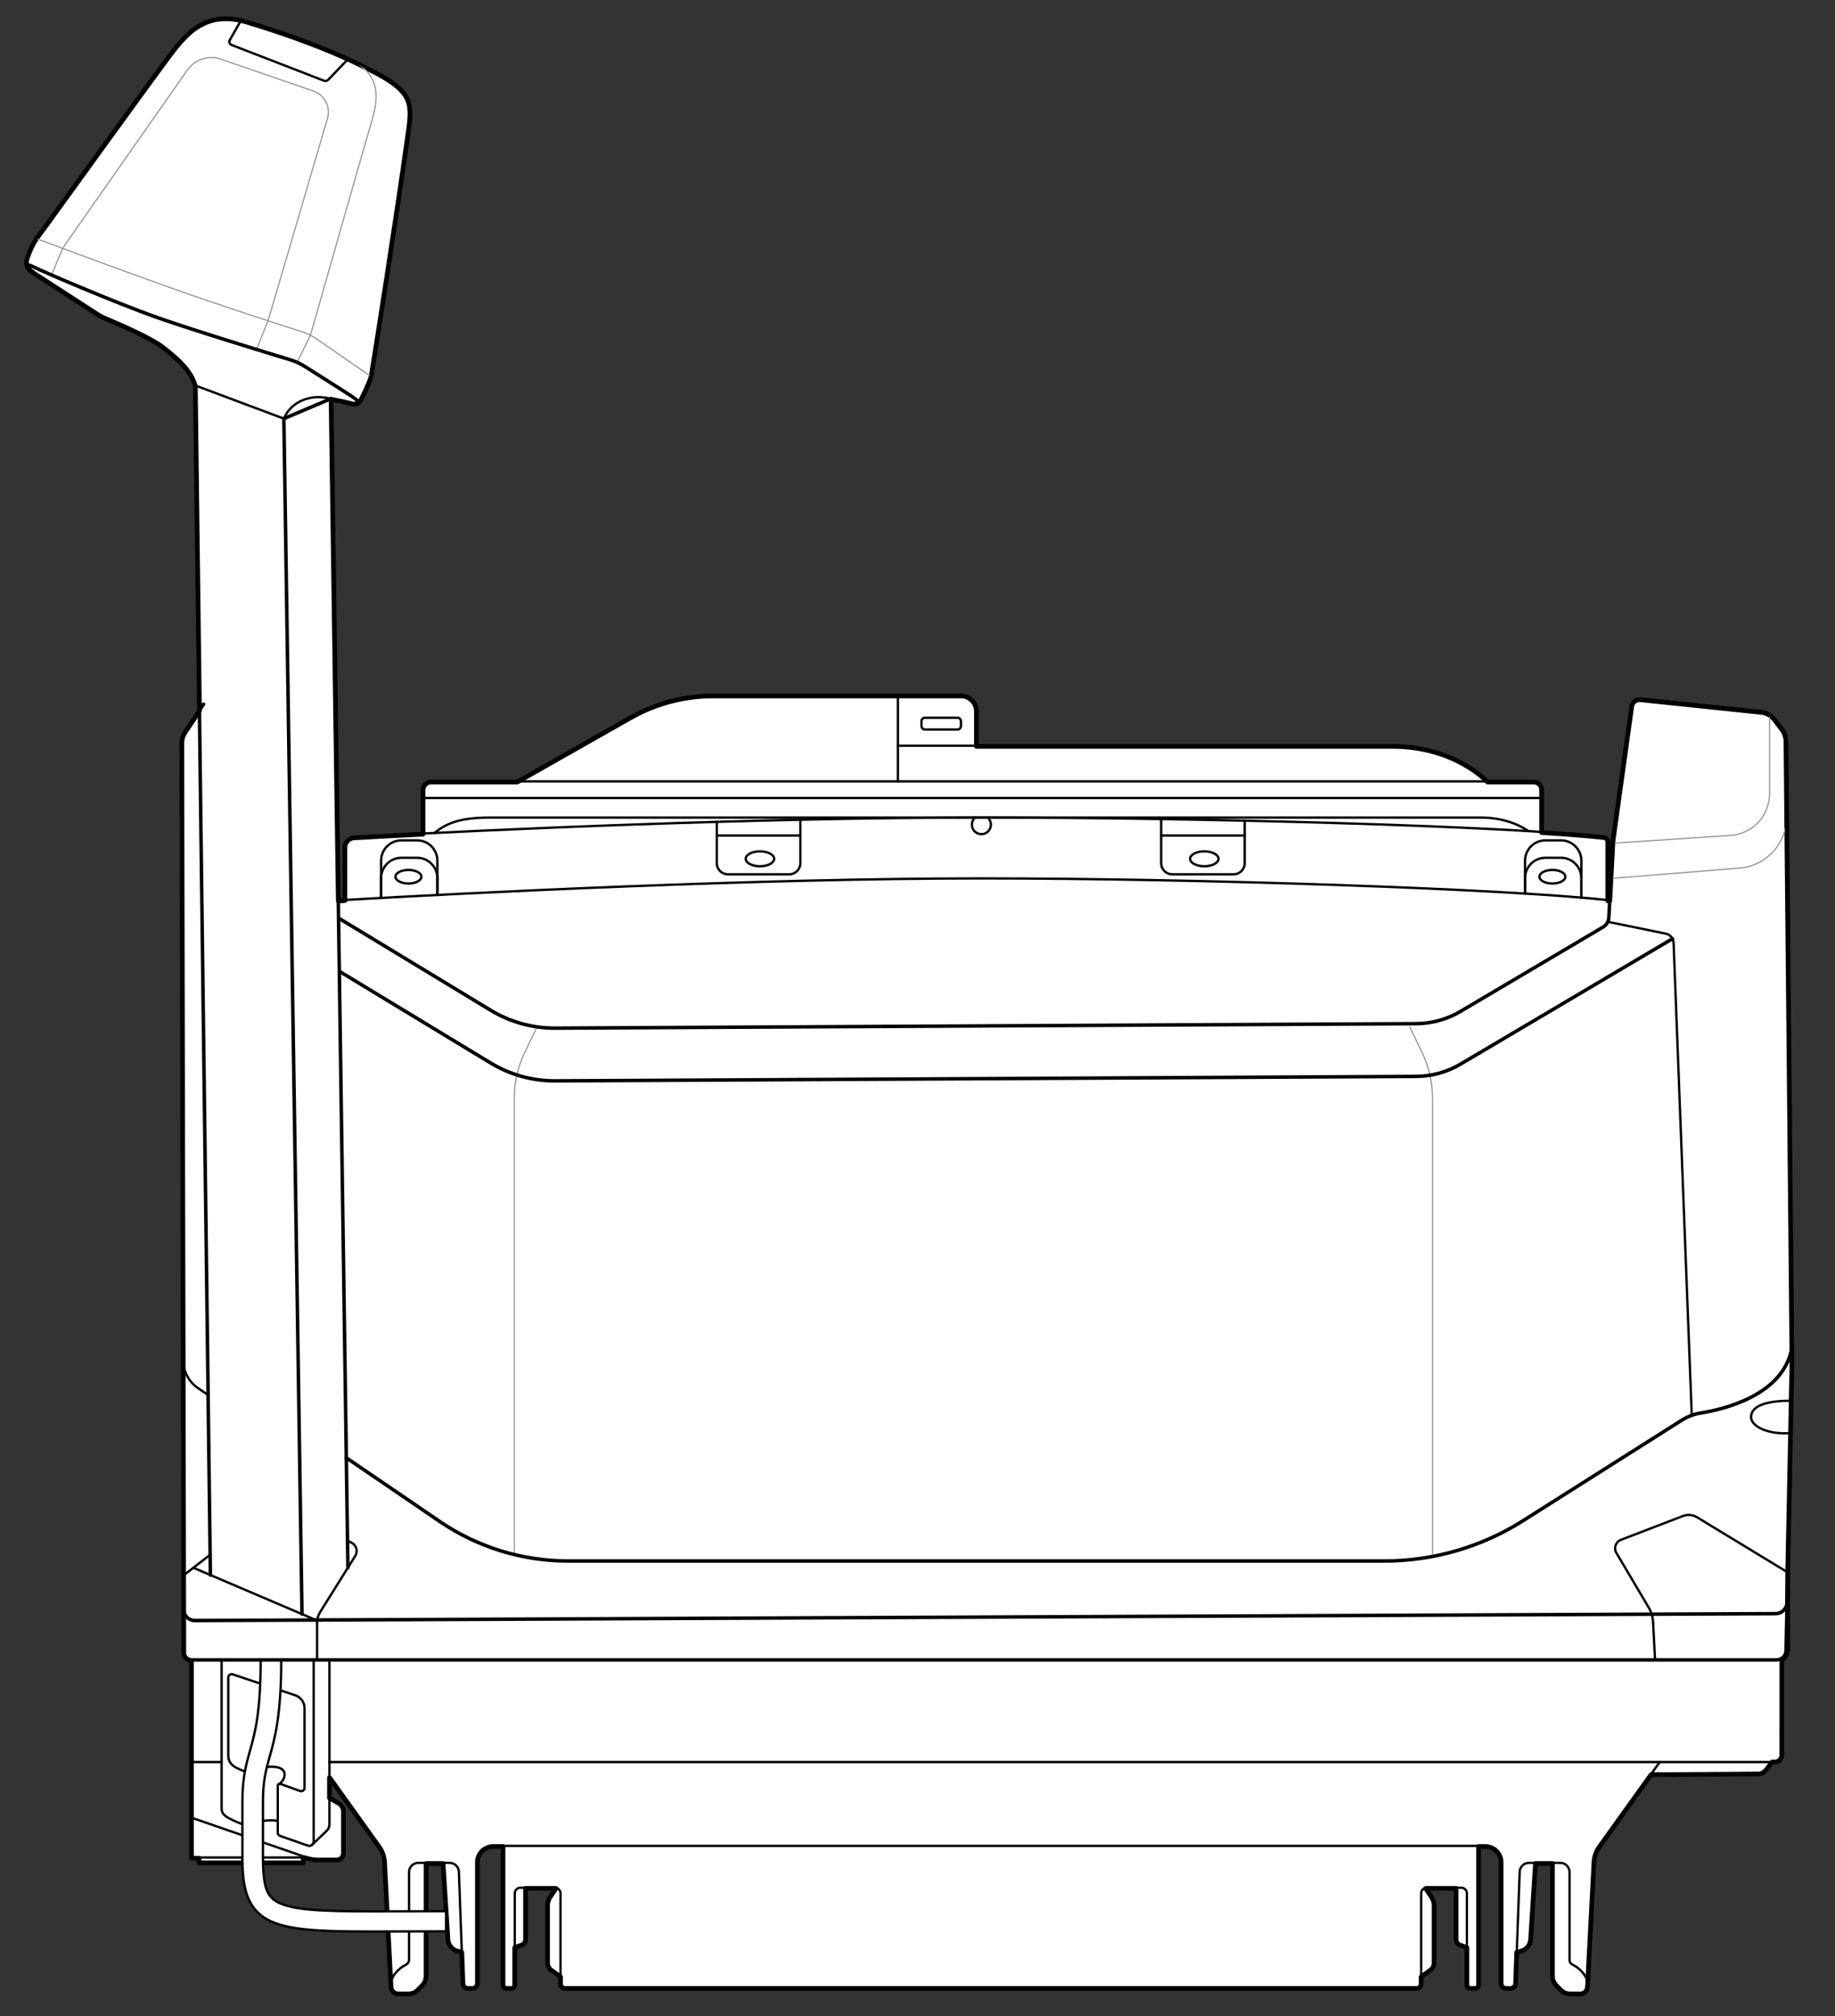 <?xml version="1.0" encoding="utf-8"?>
<!-- Generator: Adobe Illustrator 28.0.0, SVG Export Plug-In . SVG Version: 6.00 Build 0)  -->
<svg version="1.1" xmlns="http://www.w3.org/2000/svg" xmlns:xlink="http://www.w3.org/1999/xlink" x="0px" y="0px"
	 width="393.426px" height="432px" viewBox="0 0 393.426 432" style="enable-background:new 0 0 393.426 432;"
	 xml:space="preserve">
<rect x="0" y="0" width="393.426" height="432" fill="#333333" stroke="none"/>
<style type="text/css">
	.st0{clip-path:url(#SVGID_00000168101750084796227630000004795655168915436677_);}
	.st1{clip-path:url(#SVGID_00000054231157791313360410000011594146093723517086_);}
	.st2{clip-path:url(#SVGID_00000157272330063815223890000004241378952135032204_);}
	.st3{clip-path:url(#SVGID_00000066502377139650720150000014528815978378211994_);}
	.st4{clip-path:url(#SVGID_00000114056358425635683510000000567847739810196375_);}
	.st5{clip-path:url(#SVGID_00000128460340935381591080000006117234159890645888_);}
	.st6{clip-path:url(#SVGID_00000106140710640401559050000006591043967571426950_);}
	.st7{clip-path:url(#SVGID_00000183212338462599021760000002603290290897787275_);}
	.st8{clip-path:url(#SVGID_00000013181994340441248650000003639596056625220027_);}
	.st9{clip-path:url(#SVGID_00000067207909297934839440000017314694860763093655_);}
	.st10{clip-path:url(#SVGID_00000178926241400593319990000007647520867265887398_);}
	.st11{clip-path:url(#SVGID_00000168810823307269093590000006738669894527788974_);}
	.st12{fill:none;stroke:#8E9299;stroke-width:0.25;stroke-linecap:round;stroke-linejoin:round;stroke-miterlimit:10;}
	.st13{fill:#C3C6CC;stroke:#000000;stroke-linecap:round;stroke-linejoin:round;stroke-miterlimit:10;}
	.st14{fill:#FFFFFF;stroke:#000000;stroke-linecap:round;stroke-linejoin:round;stroke-miterlimit:10;}
	.st15{fill:none;stroke:#000000;stroke-width:0.5;stroke-linecap:round;stroke-linejoin:round;stroke-miterlimit:10;}
	.st16{fill:none;stroke:#000000;stroke-width:0.75;stroke-linecap:round;stroke-linejoin:round;stroke-miterlimit:10;}
	.st17{fill:#FFFFFF;stroke:#000000;stroke-width:0.5;stroke-linecap:round;stroke-linejoin:round;stroke-miterlimit:10;}
	.st18{fill:none;stroke:#000000;stroke-linecap:round;stroke-linejoin:round;stroke-miterlimit:10;}
	.st19{fill:#C3C6CC;stroke:#010101;stroke-width:0.5;stroke-miterlimit:10;}
	.st20{fill:#C3C6CC;}
	.st21{fill:#D2D3D4;stroke:#010101;stroke-width:0.5;stroke-miterlimit:10;}
	.st22{fill:none;stroke:#010101;stroke-width:0.5;stroke-miterlimit:10;}
	.st23{fill:none;}
	.st24{fill:none;stroke:#FFFFFF;stroke-width:6;stroke-linecap:square;stroke-miterlimit:1;}
	.st25{fill:#FFFFFF;}
	.st26{fill:none;stroke:#0A7FC3;stroke-width:4.35;stroke-linecap:square;stroke-miterlimit:10;}
	.st27{fill:#0A7FC3;}
	.st28{fill:none;stroke:#FFFFFF;stroke-width:6;stroke-linecap:square;stroke-linejoin:bevel;}
	.st29{fill:none;stroke:#0A7FC3;stroke-width:4.35;stroke-linecap:square;stroke-linejoin:bevel;}
	.st30{clip-path:url(#SVGID_00000084520040961105362780000004182136484280827049_);}
	.st31{fill:#8E9299;stroke:#000000;stroke-width:0.5;stroke-linecap:round;stroke-linejoin:round;stroke-miterlimit:10;}
	.st32{fill:#C3C6CC;stroke:#000000;stroke-width:0.75;stroke-linecap:round;stroke-linejoin:round;stroke-miterlimit:10;}
	.st33{fill:#FFFFFF;stroke:#010101;stroke-width:0.5;stroke-miterlimit:10;}
	.st34{fill:#C3C6CC;stroke:#020202;stroke-linecap:round;stroke-linejoin:round;}
	.st35{fill:none;stroke:#A8AAAD;stroke-width:0.3;stroke-linecap:round;stroke-linejoin:round;stroke-miterlimit:11.333;}
	.st36{fill:none;stroke:#020202;stroke-width:0.5;stroke-linecap:round;stroke-linejoin:round;}
	.st37{fill:#9DCAAF;}
	.st38{fill:none;stroke:#5BBF8A;stroke-width:0.25;stroke-linecap:round;stroke-linejoin:round;stroke-miterlimit:10;}
</style>
<g id="Pictures">
</g>
<g id="Layer_2">
	<g>
		<path class="st14" d="M358.617,380.255l17.532-0.134h1.106l0.656-0.234l0.669-0.539
			l1.361-1.784h0.495l0.554-0.067l0.491-0.26l0.392-0.484l0.146-0.517
			l0.013-20.558l0.511-0.354l0.511-0.856l0.227-0.83v-15.124l-0.01-0.969v-0.031
			l0.01-0.449l0.122-6.143l0.49-23.696l0.133-6.949l0.174-8.378l-0.031-2.908
			l-1.102-113.794l-0.102-10.97l-0.051-5.266
			c-0.01-0.98-0.337-1.929-0.929-2.704l-1.531-2.021
			c-0.296-0.388-0.663-0.725-1.072-0.969c-0.52-0.347-1.122-0.551-1.755-0.622
			l-25.92-2.704c-0.918-0.092-1.735,0.551-1.857,1.449l-4.01,28.737l-0.041,0.694
			l-0.408,7.541l-0.255,4.704c-0.133-0.02-0.276-0.031-0.418-0.041v-12.654
			c0-0.459-0.347-0.847-0.806-0.898c-3.51-0.378-8.041-0.735-13.379-1.071v-9.113
			c0-0.949-0.765-1.714-1.714-1.714h-9.878c0,0-6.909-7.643-20.461-7.643h-89.139
			v-7.511c0-1.827-1.48-3.296-3.306-3.296h-53.085
			c-6.225,0-12.338,1.602-17.746,4.674l-24.318,13.776H92.412
			c-0.949,0-1.714,0.765-1.714,1.714v9.46
			c-5.419,0.265-10.388,0.531-14.797,0.786c-1.092,0.061-1.949,0.959-1.949,2.051
			v11.399c-0.48,0.031-0.949,0.051-1.418,0.082l-1.551-107.508
			c1.674,0.296,3.49,0.714,4.623,1c0.133,0.031,0.265,0.041,0.398,0.041
			c0.153-0.01,0.275-0.02,0.378-0.051c0.122-0.041,0.235-0.082,0.337-0.143
			c0.255-0.143,0.469-0.357,0.612-0.633c0.684-1.316,1.796-3.561,2.184-4.96
			c0.051-0.163,0.092-0.316,0.112-0.449c0.327-1.888,5.276-33.115,7.939-52.33
			c0.806-5.807,0.725-8.276-6.786-12.297c-1.612-0.857-3.266-1.684-4.939-2.47
			c-0.378-0.173-0.765-0.357-1.153-0.531c-0.265-0.122-0.531-0.235-0.786-0.357
			c-0.01,0-0.02-0.01-0.031-0.01c-7.123-3.174-14.562-5.694-20.95-7.623
			c-0.408-0.122-0.806-0.224-1.194-0.326c-7.694-1.776-11.531,2.868-13.828,5.562
			c-2.408,2.837-27.645,37.982-29.737,40.717
			c-0.133,0.184-0.265,0.367-0.388,0.551c-0.949,1.418-1.592,3.031-1.98,4.235
			c-0.337,1.031,0.071,2.163,0.99,2.745l0.388,0.255
			c0.01,0,0.02,0.01,0.031,0.02l13.542,8.756
			c0.633,0.408,1.286,0.755,1.98,1.041c2.623,1.102,9.654,4.123,12.276,6.174
			c3.255,2.541,6,5.011,6.878,8.266l0.888,69.607l-3.092,4.592
			c-0.449,0.674-0.694,1.469-0.694,2.296l0.235,106.906l0.061,25.532
			c-0.01,0.031-0.01,0.071,0,0.102l0.102,48.493l0.01,4.96l0.02,8.939
			c0,0.918,0.735,1.653,1.653,1.653v42.336l1.606,0.033v0.976h22.337v-1.151
			l1.018,0.236c0.653,0.184,1.337,0.296,2.021,0.296h4.153
			c0.796,0,1.429-0.643,1.429-1.429v-8.95c0-0.725-0.388-1.398-1.01-1.766
			l-1.98-1.143v-4.388l10.654,14.868c0.704,0.969,1.102,2.112,1.163,3.306
			l1.347,26.053l0.041,0.694c0.051,0.816,0.725,1.459,1.541,1.459h2.214
			c0.735,0,1.439-0.296,1.949-0.816l0.99-1.01
			c0.52-0.531,0.816-1.245,0.816-1.98v-24.134h3.643l1.041,16.266
			c0.082,1.214,0.929,2.235,2.112,2.531l0.867,0.214l0.245,6.705
			c0.02,0.582,0.5,1.051,1.092,1.051h0.908c0.602,0,1.092-0.49,1.092-1.092
			v-25.941c0-1.867,1.521-3.378,3.388-3.378h2.112v29.645
			c0,0.418,0.337,0.765,0.765,0.765h0.98c0.429,0,0.765-0.347,0.765-0.765v-8.001
			l1.5-0.541c0.49-0.184,0.816-0.643,0.816-1.163v-10.98h6.276
			c0.082,0,0.174,0.01,0.245,0.02l-1.265,1.878
			c-0.347,0.52-0.531,1.123-0.531,1.745v12.358c0,0.602,0.286,1.163,0.765,1.51
			l2.01,1.459v1.51c0,0.531,0.439,0.969,0.969,0.969h182.574
			c0.531,0,0.969-0.439,0.969-0.969v-1.51l2.01-1.459
			c0.48-0.347,0.765-0.908,0.765-1.51v-12.358c0-0.623-0.184-1.225-0.531-1.745
			l-1.265-1.878c0.082-0.01,0.163-0.02,0.245-0.02h6.276v10.98
			c0,0.52,0.327,0.98,0.816,1.163l1.5,0.541v8.001
			c0,0.418,0.337,0.765,0.765,0.765h0.98c0.429,0,0.765-0.347,0.765-0.765v-29.645
			h1.449c1.867,0,3.378,1.51,3.378,3.378v25.941c0,0.602,0.49,1.092,1.102,1.092
			h0.908c0.592,0,1.071-0.469,1.092-1.051l0.245-6.705l0.867-0.214
			c1.174-0.296,2.031-1.316,2.112-2.531l1.041-16.266h3.643v24.134
			c0,0.735,0.296,1.449,0.816,1.98l0.99,1.01
			c0.51,0.52,1.214,0.816,1.949,0.816h2.204c0.827,0,1.5-0.643,1.541-1.459
			l0.041-0.704l1.357-26.043c0.061-1.194,0.459-2.337,1.153-3.306l11.103-15.481
			h4.439l-0.01,0.051"/>
		<path class="st12" d="M7.772,51.107c0,0,15.918,5.982,28.859,10.585
			c10.546,3.751,23.687,7.985,28.19,9.423c1.068,0.341,2.073,0.836,2.996,1.473
			l11.701,8.079"/>
		<path class="st12" d="M63.704,77.642l2.853-5.804c0,0,11.555-40.543,12.961-45.233
			s3.02-11.034-5.647-14.376"/>
		<path class="st12" d="M11.063,58.93l1.751-4.269c0.395-0.964,0.896-1.881,1.494-2.734
			l25.876-36.929c1.599-2.282,4.515-3.229,7.15-2.323l19.836,6.824
			c2.426,0.835,3.767,3.43,3.043,5.892L57.886,67.327
			c-0.277,0.942-0.6,1.871-0.967,2.782l-1.926,4.775"/>
		<path class="st12" d="M345.389,188.223l27.546-2.208
			c5.765-0.462,10.191-5.304,10.135-11.087l-0.105-10.841"/>
		<path class="st12" d="M345.799,180.68l25.244-1.671c4.694-0.311,8.343-4.209,8.343-8.914
			v-16.973"/>
		<path class="st15" d="M60.862,89.701c1.531-3.648,5.406-4.885,8.305-4.56
			c2.005,0.225,4.866,0.887,6.44,1.273c0.686,0.169,1.394-0.156,1.721-0.782
			c0.769-1.475,2.067-4.095,2.293-5.409c0.326-1.889,5.276-33.122,7.947-52.338
			c0.807-5.807,0.717-8.272-6.787-12.289C71.789,10.784,61.416,7.172,52.915,4.599
			S40.311,7.01,37.901,9.843c-2.41,2.833-27.651,37.975-29.735,40.711
			c-1.173,1.54-1.933,3.43-2.374,4.788c-0.335,1.032,0.078,2.159,0.989,2.748
			l13.964,9.032c0.627,0.406,1.286,0.754,1.975,1.041
			c2.624,1.094,9.656,4.116,12.282,6.165c3.257,2.54,5.993,5.016,6.872,8.272
			L60.862,89.701z"/>
		<polyline class="st16" points="64.749,345.866 60.862,89.701 70.98,85.414 74.591,335.913 		"/>
		<path class="st16" d="M7.204,58.364c-1.839-1.46-1.481-1.948-0.211-1.264
			s17.196,7.588,26.836,10.976c8.01,2.814,23.44,7.517,28.43,9.028
			c1.068,0.323,2.078,0.784,3.022,1.378c2.884,1.817,9.21,5.807,9.976,6.334
			c0.993,0.684,2.379,1.55,0.75,1.638"/>
		<path class="st15" d="M74.507,330.1l0.935,0.513c0.996,0.547,1.327,1.819,0.725,2.782
			l-7.563,12.086c-0.405,0.647-0.62,1.395-0.62,2.159v8.038"/>
		<line class="st15" x1="39.41" y1="337.526" x2="45.109" y2="333.105"/>
		<line class="st16" x1="41.875" y1="82.601" x2="45.109" y2="337.494"/>
		<path class="st15" d="M51.724,4.281l-2.45,4.289c-0.226,0.395-0.047,0.899,0.378,1.064
			l19.809,7.661c0.315,0.122,0.673,0.043,0.907-0.201l4.338-4.519"/>
		<line class="st15" x1="41.458" y1="335.937" x2="68.003" y2="347.253"/>
		<path class="st16" d="M39.376,340.132v4.711c0,1.33,1.081,2.406,2.411,2.401
			l338.895-1.476c1.346-0.006,2.442-1.084,2.469-2.43l0.256-12.561"/>
		<path class="st15" d="M354.848,355.678l-0.435-8.174
			c-0.057-1.065-0.37-2.102-0.914-3.02l-6.946-11.73
			c-0.613-1.034-0.148-2.371,0.975-2.802l13.298-5.107
			c0.995-0.382,2.112-0.282,3.023,0.271l19.434,11.803"/>
		<path class="st15" d="M39.214,266.002l0.056,25.407c0.023,2.414,1.183,4.672,3.178,6.031
			l2.086,1.421"/>
		<path class="st15" d="M362.715,303.278l-3.896-101.241
			c-0.037-0.967-0.73-1.783-1.678-1.977l-12.425-2.541"/>
		<path class="st15" d="M345.134,192.922c-21.612-2.432-86.95-4.699-134.717-4.699
			s-107.913,2.962-137.887,4.699"/>
		<path class="st15" d="M73.955,192.84l-0-11.392c0-1.092,0.852-1.994,1.942-2.056
			c30.459-1.734,87.765-4.209,134.52-4.209c47.19,0,111.12,1.758,133.497,4.145
			c0.46,0.049,0.803,0.438,0.803,0.901v12.646"/>
		<path class="st15" d="M90.698,178.602V169.145c0-0.947,0.767-1.714,1.714-1.714h236.404
			c0.947,0,1.714,0.767,1.714,1.714v9.11"/>
		<line class="st15" x1="90.698" y1="170.992" x2="330.53" y2="170.992"/>
		<path class="st15" d="M110.887,167.431l24.314-13.778
			c5.41-3.066,11.523-4.677,17.742-4.677h53.09c1.824,0,3.302,1.478,3.302,3.302
			v7.51"/>
		<line class="st15" x1="192.504" y1="148.976" x2="192.504" y2="167.431"/>
		<path class="st15" d="M192.504,159.789c0,0,92.43,0,105.978,0s20.453,7.643,20.453,7.643"/>
		<path class="st15" d="M205.286,156.315h-6.978c-0.411,0-0.745-0.333-0.745-0.745v-1.029
			c0-0.411,0.333-0.745,0.745-0.745h6.978c0.411,0,0.745,0.333,0.745,0.745v1.029
			C206.031,155.981,205.698,156.315,205.286,156.315z"/>
		<path class="st15" d="M93.173,178.479c2.689-2.232,5.816-3.296,11.895-3.296
			c6.079,0,205.92,0,212.434,0c6.514,0,10.151,2.896,10.151,2.896"/>
		<path class="st15" d="M211.775,175.183c0.416,0.374,0.678,0.916,0.678,1.519
			c0,1.127-0.913,2.04-2.04,2.04s-2.04-0.913-2.04-2.04
			c0-0.604,0.262-1.146,0.679-1.52"/>
		<path class="st15" d="M81.706,192.405v-7.973c0-2.41,1.954-4.364,4.364-4.364h3.343
			c2.41,0,4.364,1.954,4.364,4.364v7.335"/>
		<path class="st15" d="M81.706,192.405v-4.238c0-2.41,1.954-4.364,4.364-4.364h3.343
			c2.41,0,4.364,1.954,4.364,4.364v3.6"/>
		<ellipse class="st15" cx="87.568" cy="187.863" rx="2.779" ry="1.455"/>
		<ellipse class="st15" cx="162.932" cy="184.02" rx="3.049" ry="1.596"/>
		<path class="st15" d="M326.973,191.472v-7.04c0-2.41,1.954-4.364,4.364-4.364h3.343
			c2.41,0,4.364,1.954,4.364,4.364v7.335"/>
		<path class="st15" d="M326.973,191.472v-3.305c0-2.41,1.954-4.364,4.364-4.364h3.343
			c2.41,0,4.364,1.954,4.364,4.364v4.168"/>
		<ellipse class="st15" cx="332.836" cy="187.863" rx="2.779" ry="1.455"/>
		<path class="st15" d="M153.684,176.105v8.859c0,1.313,1.064,2.377,2.377,2.377h13.158
			c1.313,0,2.377-1.064,2.377-2.377v-9.317"/>
		<line class="st15" x1="153.684" y1="179.037" x2="171.595" y2="179.037"/>
		<ellipse class="st15" cx="258.206" cy="184.02" rx="3.049" ry="1.596"/>
		<path class="st15" d="M248.957,175.51v9.455c0,1.313,1.064,2.377,2.377,2.377h13.158
			c1.313,0,2.377-1.064,2.377-2.377v-9.113"/>
		<line class="st15" x1="248.957" y1="179.037" x2="266.869" y2="179.037"/>
		<path class="st15" d="M47.509,355.678v31.866c0,0.876,0.472,1.409,1.381,1.946
			c0.685,0.404,1.866,0.947,3.081,1.394"/>
		<path class="st15" d="M66.874,395.332l3.171-3.029c0.376-0.359,0.588-0.856,0.588-1.375
			v-35.251"/>
		<path class="st15" d="M55.795,360.75l-5.902-1.975
			c-0.467-0.156-0.95,0.191-0.95,0.684v16.695c0,1.224,0.583,2.098,1.917,2.734
			c0.407,0.194,0.917,0.433,1.647,0.71"/>
		<path class="st15" d="M67.246,355.678v38.905c0,0.649-0.641,1.103-1.253,0.889
			l-5.95-2.081c-0.294-0.103-0.491-0.38-0.491-0.692v-10.014
			c0-0.314,0.312-0.532,0.607-0.425l4.166,1.51
			c0.47,0.171,0.967-0.178,0.967-0.678v-17.07c0-1.251-0.8-2.361-1.986-2.758
			l-3.168-1.06"/>
		<path class="st17" d="M54.799,401.187h-1.249c-0.873,0-1.58-0.707-1.58-1.58v-13.532
			c0-5.131,0.786-7.936,1.618-10.907c1.079-3.848,2.301-8.21,2.301-19.49h4.409
			c0,11.887-1.366,16.762-2.464,20.68c-0.813,2.901-1.455,5.193-1.455,9.717v13.532
			C56.379,400.48,55.672,401.187,54.799,401.187z"/>
		<path class="st15" d="M56.379,394.782l9.389,3.243c0.732,0.253,1.502,0.382,2.277,0.382
			h4.151c0.791,0,1.433-0.642,1.433-1.433v-8.942c0-0.728-0.388-1.4-1.017-1.765
			l-1.979-1.147"/>
		<line class="st15" x1="41.059" y1="389.489" x2="51.97" y2="393.259"/>
		<path class="st15" d="M41.059,356.755v41.262"/>
		<path class="st15" d="M70.633,377.564h309.922c0.815,0,1.476-0.661,1.476-1.476v-20.763"/>
		<line class="st15" x1="51.97" y1="398.017" x2="41.059" y2="398.017"/>
		<line class="st15" x1="56.379" y1="398.017" x2="65.768" y2="398.017"/>
		<line class="st15" x1="47.509" y1="377.564" x2="41.059" y2="377.564"/>
		<path class="st15" d="M70.633,380.734l10.661,14.866c0.695,0.969,1.097,2.117,1.159,3.307
			l1.392,26.744c0.043,0.819,0.719,1.461,1.539,1.461h2.21
			c0.733,0,1.436-0.294,1.951-0.817l0.989-1.005c0.521-0.529,0.812-1.242,0.812-1.985
			v-24.136"/>
		<path class="st15" d="M83.845,425.65c-0.381-1.818,1.574-3.897,3.125-4.617
			c0.43-0.2,0.729-0.602,0.729-1.077v-18.802c0-1.097,0.889-1.987,1.987-1.987
			h6.715c1.069,0,1.946,0.846,1.985,1.914l0.869,23.802
			c0.021,0.589,0.505,1.055,1.094,1.055h0.911c0.605,0,1.095-0.49,1.095-1.095
			v-25.934c0-1.869,1.515-3.384,3.384-3.384h67.55h77.628h67.55
			c1.869,0,3.384,1.515,3.384,3.384v25.934c0,0.605,0.49,1.095,1.095,1.095h0.911
			c0.589,0,1.072-0.466,1.094-1.055l0.869-23.802
			c0.039-1.068,0.916-1.914,1.985-1.914h6.715c1.097,0,1.987,0.889,1.987,1.987
			v18.802c0,0.474,0.299,0.877,0.729,1.077c1.551,0.721,3.506,2.799,3.125,4.617"/>
		<path class="st15" d="M94.994,399.168l1.042,16.271c0.078,1.211,0.929,2.233,2.107,2.527
			l0.867,0.217"/>
		<path class="st15" d="M355.846,377.564l-12.934,18.036
			c-0.695,0.969-1.097,2.117-1.159,3.307l-1.392,26.744
			c-0.043,0.819-0.719,1.461-1.539,1.461h-2.21c-0.733,0-1.436-0.294-1.951-0.817
			l-0.989-1.005c-0.521-0.529-0.812-1.242-0.812-1.985v-24.136"/>
		<path class="st15" d="M329.212,399.168l-1.042,16.271
			c-0.078,1.211-0.929,2.233-2.107,2.527l-0.867,0.217"/>
		<path class="st15" d="M107.848,395.526v29.648c0,0.423,0.343,0.765,0.765,0.765h0.988
			c0.423,0,0.765-0.343,0.765-0.765v-19.465c0-0.675,0.547-1.221,1.221-1.221h7.371
			c0.675,0,1.221,0.547,1.221,1.221v19.259c0,0.537,0.435,0.972,0.972,0.972h86.66
			h9.249H303.721c0.537,0,0.972-0.435,0.972-0.972v-19.259
			c0-0.675,0.547-1.221,1.221-1.221h7.371c0.675,0,1.221,0.547,1.221,1.221v19.465
			c0,0.423,0.343,0.765,0.765,0.765h0.988c0.423,0,0.765-0.343,0.765-0.765v-29.648"
			/>
		<path class="st15" d="M110.366,417.178l1.5-0.549c0.488-0.179,0.812-0.643,0.812-1.162
			v-10.979"/>
		<path class="st15" d="M119.201,404.511l-1.269,1.881c-0.346,0.513-0.531,1.118-0.531,1.737
			v12.361c0,0.599,0.287,1.163,0.772,1.515l2.007,1.458"/>
		<path class="st15" d="M314.506,417.178l-1.5-0.549c-0.488-0.179-0.812-0.643-0.812-1.162
			v-10.979"/>
		<path class="st15" d="M305.671,404.511l1.269,1.881c0.346,0.513,0.531,1.118,0.531,1.737
			v12.361c0,0.599-0.287,1.163-0.772,1.515l-2.007,1.458"/>
		<path class="st15" d="M384.043,300.137c-4.834,0-8.613,0.912-8.612,3.517
			c0.001,1.956,3.544,3.783,8.459,3.433"/>
		<polyline class="st15" points="56.379,399.168 65.004,399.168 65.004,398.017 		"/>
		<polyline class="st15" points="42.667,398.017 42.667,399.168 51.97,399.168 		"/>
		<path class="st15" d="M354.012,380.121h22.939c0.632,0,1.23-0.284,1.628-0.774
			l1.454-1.784"/>
		<path class="st12" d="M110.26,333.105v-97.745c0-3.406,0.766-6.769,2.241-9.84
			l2.637-5.489"/>
		<path class="st12" d="M307.132,333.105v-97.745c0-3.406-0.766-6.769-2.241-9.84
			l-2.638-5.489"/>
		<path class="st16" d="M43.645,150.887l-3.969,5.906c-0.456,0.679-0.699,1.479-0.697,2.297
			l0.428,194.94c0.002,0.911,0.741,1.648,1.652,1.648h339.82
			c1.123,0,2.04-0.898,2.062-2.021l1.262-61.9l-1.288-132.933
			c-0.009-0.98-0.335-1.931-0.929-2.711l-1.537-2.022
			c-0.68-0.894-1.7-1.468-2.817-1.584l-25.93-2.708
			c-0.91-0.095-1.731,0.548-1.857,1.453l-4.007,28.73l-0.905,16.652
			c-0.045,0.829-0.501,1.58-1.215,2.002l-30.584,18.086
			c-2.883,1.705-6.167,2.612-9.516,2.629l-184.551,0.955
			c-4.893,0.025-9.698-1.303-13.884-3.839l-32.597-19.747"/>
		<path class="st16" d="M358.576,201.149l-45.444,26.873
			c-2.883,1.705-6.167,2.612-9.516,2.629l-184.551,0.955
			c-4.893,0.025-9.698-1.303-13.884-3.839l-32.433-19.647"/>
		<path class="st16" d="M74.252,312.374l20.013,13.631
			c8.114,5.527,17.704,8.482,27.522,8.482h174.996
			c10.528,0,20.84-2.989,29.736-8.619l34.019-21.53
			c1.241-0.785,2.625-1.323,4.075-1.555c5.036-0.806,17.802-3.836,19.562-13.98"/>
		<path class="st17" d="M56.379,397.968c0,4.734,0.462,7.286,1.871,8.69
			c3.004,2.992,11.468,2.955,28.329,2.887c2.782-0.012,5.795-0.024,9.059-0.024
			v4.32c-3.257,0-6.265,0.012-9.042,0.024c-2.334,0.01-4.51,0.019-6.538,0.019
			c-14.147,0-21.117-0.44-24.857-4.165c-2.702-2.691-3.232-6.747-3.232-11.825"/>
	</g>
	<path class="st15" d="M59.768,382.302c1.274-0.6,2.894-4.19-2.543-3.682"/>
	<path class="st15" d="M56.379,390.191c1.897-0.298,3.172,0,3.172,0"/>
</g>
</svg>
